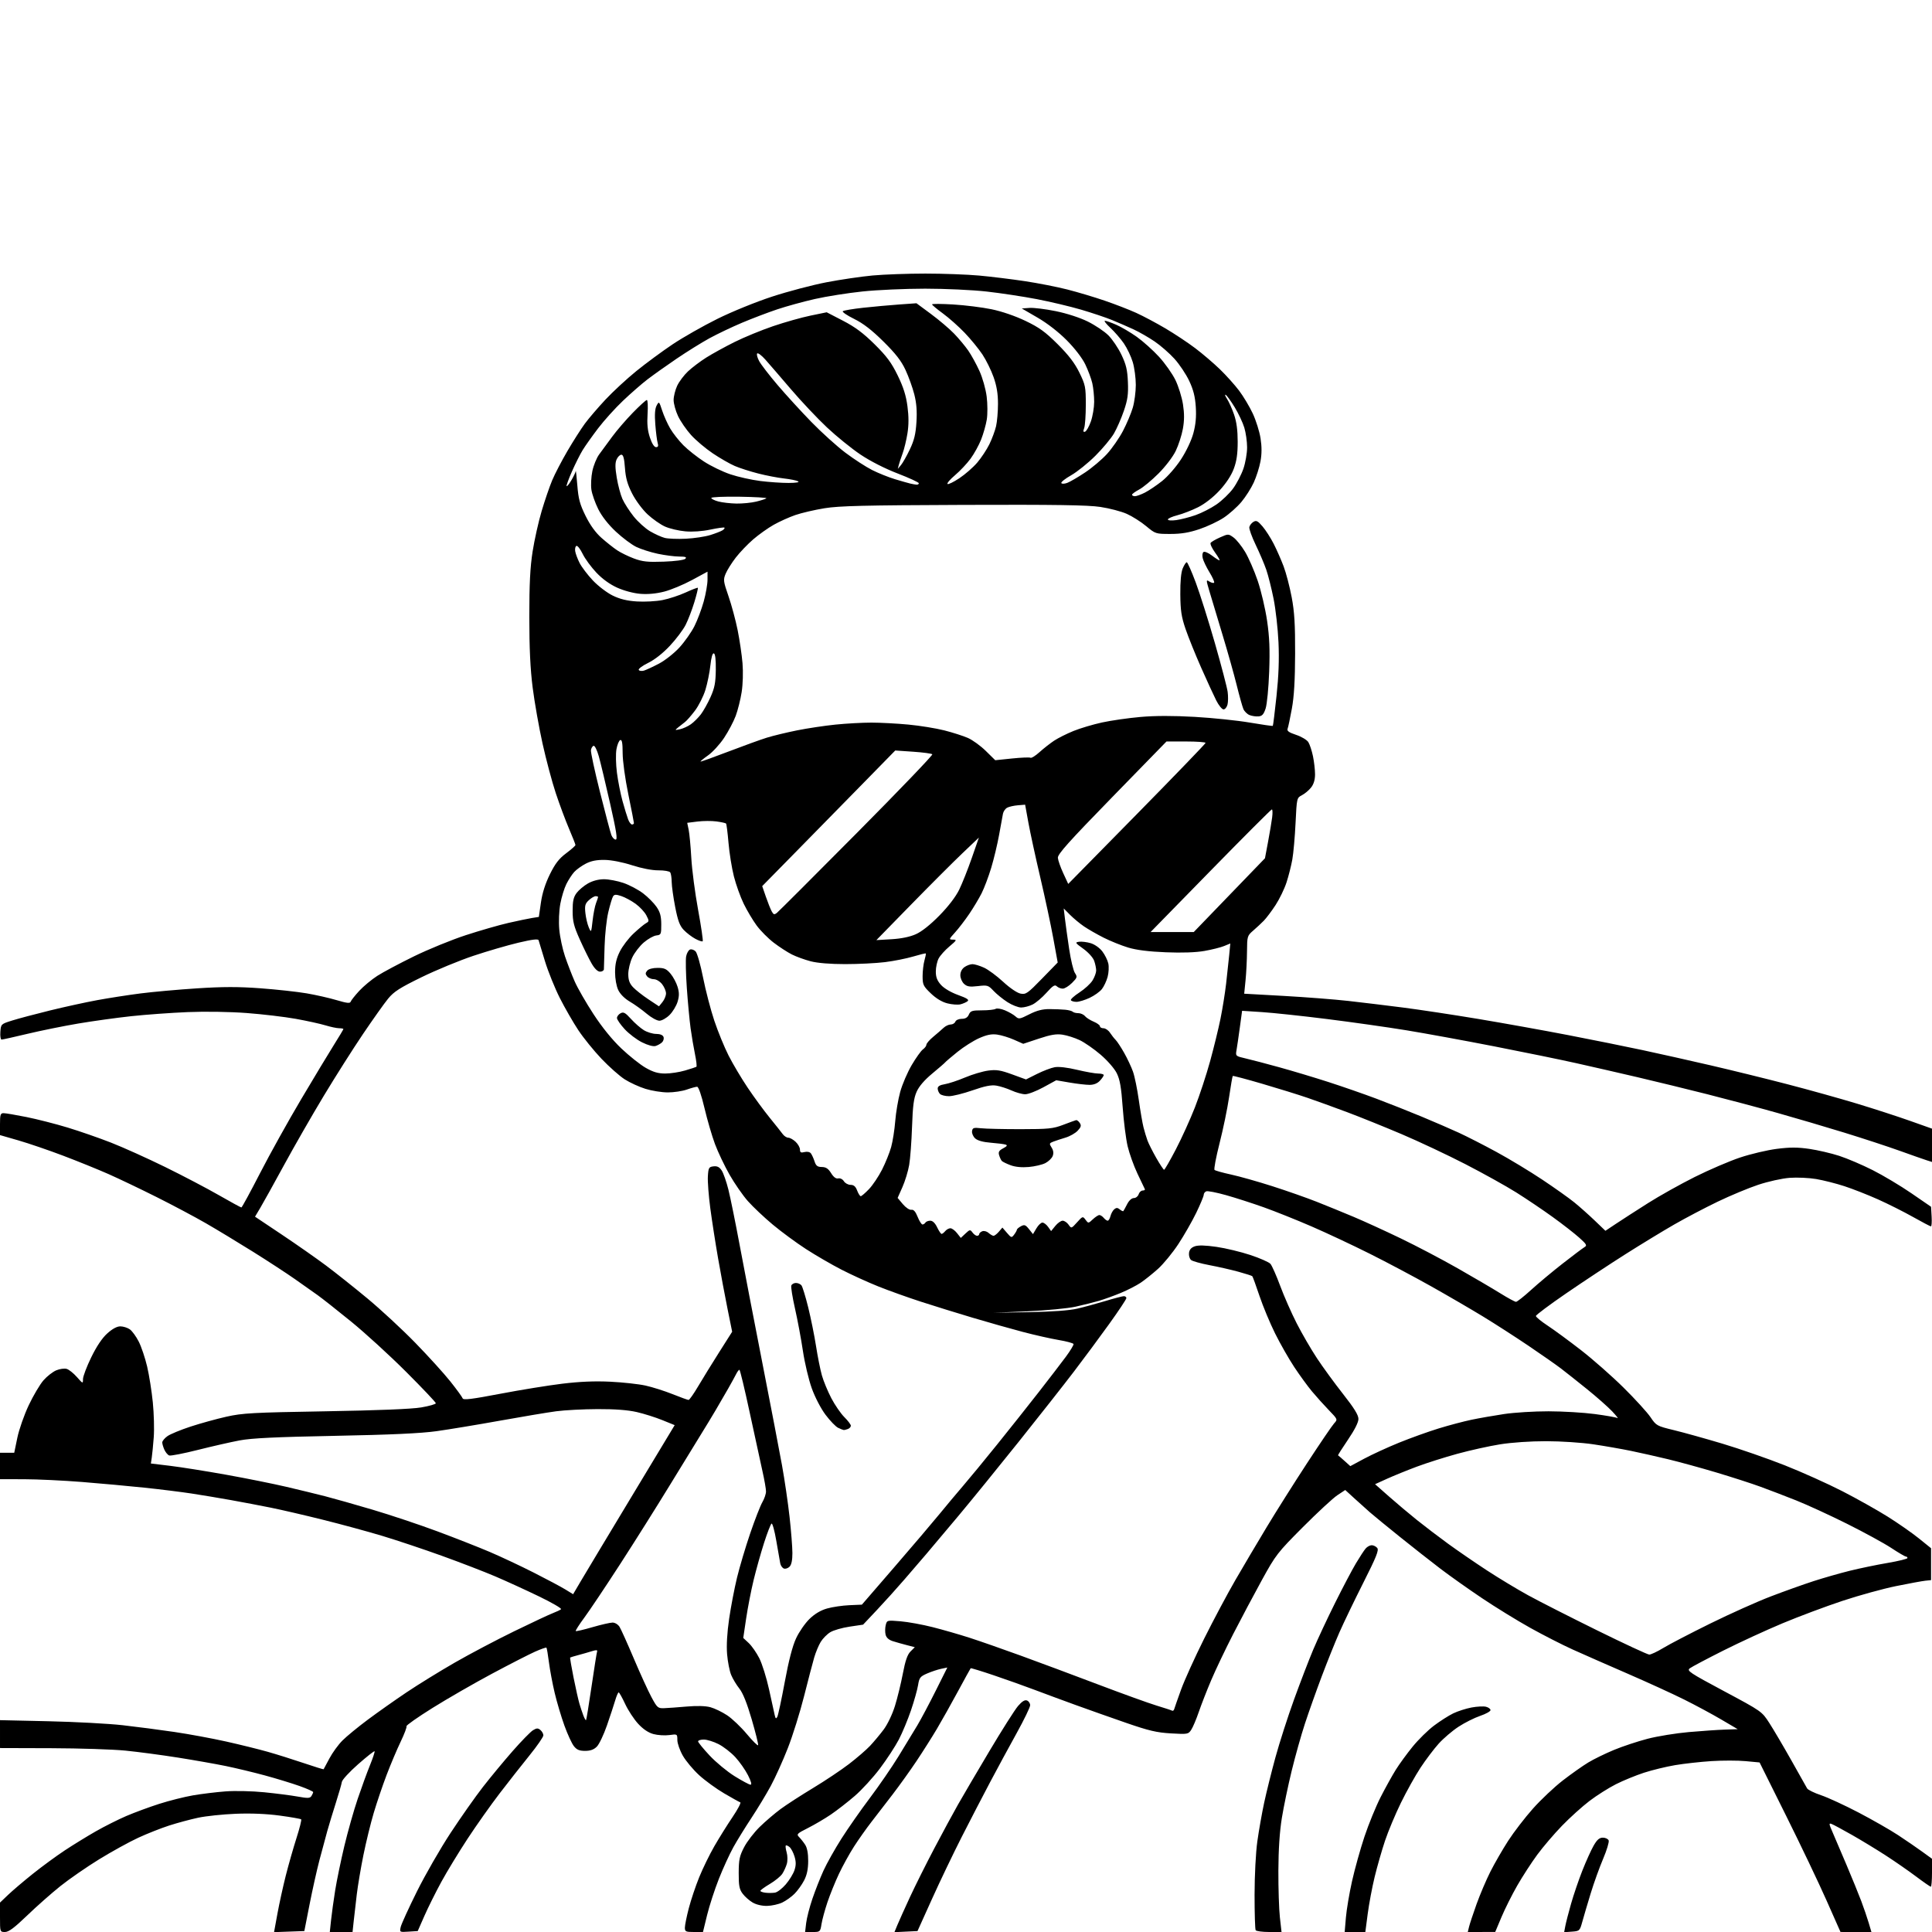 <svg version="1.1" xmlns="http://www.w3.org/2000/svg" xmlns:xlink="http://www.w3.org/1999/xlink" width="1024" height="1024" viewBox="0 0 1024 1024"><path stroke="none" fill="black" fill-rule="evenodd" d="M2.652,1024.0C0.01,1024.0 0.0,1023.972 0.0,1016.208L0.0,1008.416L4.25,1004.347C6.588,1002.109 12.518,997.067 17.429,993.141C22.34,989.216 29.99,983.611 34.429,980.686C38.868,977.76 46.246,973.228 50.824,970.614C55.403,968 62.677,964.35 66.991,962.504C71.304,960.658 79.141,957.767 84.407,956.08C89.674,954.394 97.699,952.372 102.241,951.587C106.784,950.803 114.55,949.854 119.5,949.478C124.564,949.093 133.53,949.292 140.0,949.934C146.325,950.561 154.346,951.592 157.826,952.224C163.129,953.188 164.298,953.141 165.06,951.937C165.56,951.147 165.976,950.208 165.985,949.851C165.993,949.495 162.738,948.04 158.75,946.619C154.763,945.197 146.55,942.688 140.5,941.042C134.45,939.396 125.077,937.142 119.672,936.031C114.267,934.921 102.792,932.898 94.172,931.536C85.552,930.173 73.1,928.52 66.5,927.862C59.9,927.205 42.238,926.629 27.251,926.583L0.002,926.5L0.001,919.108L4.442534570364409e-16,911.717L25.75,912.296C39.913,912.614 57.575,913.558 65.0,914.395C72.425,915.231 84.8,916.847 92.5,917.986C100.2,919.125 112.512,921.402 119.862,923.045C127.211,924.688 137.111,927.134 141.862,928.479C146.613,929.825 155.191,932.515 160.924,934.456C166.657,936.397 171.426,937.876 171.521,937.742C171.616,937.609 173,935.029 174.597,932.008C176.194,928.987 179.3,924.711 181.5,922.506C183.7,920.301 189.775,915.313 195.0,911.423C200.225,907.533 209.45,901.026 215.5,896.965C221.55,892.903 233.025,885.826 241.0,881.238C248.975,876.65 263.15,869.17 272.5,864.616C281.85,860.062 291.075,855.738 293.0,855.008C294.925,854.277 296.887,853.342 297.361,852.929C297.834,852.516 292.551,849.442 285.62,846.097C278.688,842.752 268.287,837.995 262.507,835.526C256.726,833.057 244.009,828.155 234.248,824.634C224.487,821.112 210.247,816.35 202.605,814.051C194.962,811.752 180.787,807.898 171.105,805.486C161.422,803.074 149.0,800.195 143.5,799.089C138.0,797.982 128.55,796.186 122.5,795.098C116.45,794.009 107.0,792.432 101.5,791.592C96.0,790.752 84.75,789.357 76.5,788.491C68.25,787.626 53.4,786.27 43.5,785.479C33.6,784.688 19.762,784.032 12.75,784.021L0.0,784.0L0.0,777.0L0.0,770.0L3.772,770.0L7.544,770.0L9.19,762.038C10.096,757.659 12.82,749.888 15.245,744.77C17.669,739.652 21.186,733.718 23.061,731.583C24.935,729.449 27.971,727.074 29.808,726.307C31.644,725.54 34.126,725.192 35.323,725.534C36.521,725.876 38.956,727.808 40.735,729.828C43.929,733.453 43.97,733.467 43.985,730.927C43.993,729.513 45.956,724.338 48.348,719.427C51.192,713.587 54.132,709.203 56.85,706.75C59.547,704.316 61.98,703.0 63.78,703.0C65.306,703.0 67.563,703.706 68.796,704.57C70.028,705.433 72.163,708.361 73.539,711.077C74.915,713.792 76.913,719.723 77.979,724.257C79.046,728.791 80.403,737.355 80.997,743.29C81.591,749.224 81.812,757.549 81.489,761.79C81.165,766.03 80.691,770.892 80.434,772.593L79.968,775.687L90.234,776.924C95.88,777.605 109.222,779.726 119.883,781.638C130.543,783.55 144.943,786.446 151.883,788.073C158.822,789.7 168.1,791.957 172.5,793.089C176.9,794.221 188.15,797.411 197.5,800.178C206.85,802.945 222.256,808.093 231.736,811.618C241.216,815.143 253.771,820.076 259.636,822.581C265.501,825.086 275.97,830.007 282.9,833.517C289.83,837.027 297.358,841.04 299.629,842.434L303.759,844.97L307.721,838.235C309.9,834.531 322.013,814.367 334.64,793.428L357.597,755.355L351.048,752.693C347.447,751.228 341.35,749.305 337.5,748.419C332.798,747.337 325.987,746.824 316.754,746.856C309.194,746.882 299.294,747.4 294.754,748.007C290.215,748.614 276.785,750.86 264.912,752.998C253.038,755.137 237.963,757.634 231.412,758.547C222.995,759.72 207.176,760.447 177.5,761.025C146.029,761.639 133.369,762.246 127.0,763.448C122.325,764.33 112.327,766.607 104.781,768.507C97.236,770.407 90.435,771.72 89.667,771.426C88.899,771.131 87.76,769.769 87.135,768.398C86.511,767.027 86,765.283 86,764.521C86,763.759 87.237,762.259 88.75,761.186C90.263,760.114 95.775,757.835 101.0,756.124C106.225,754.412 114.775,752.051 120.0,750.878C128.531,748.963 133.885,748.671 172.5,748.016C200.271,747.544 218.245,746.818 223.25,745.964C227.513,745.236 231,744.238 231,743.745C231,743.252 223.913,735.764 215.25,727.105C206.588,718.445 193.455,706.442 186.066,700.43C178.678,694.419 170.734,688.15 168.412,686.5C166.091,684.85 160.659,681.013 156.341,677.974C152.023,674.934 141.967,668.371 133.995,663.388C126.023,658.406 114.775,651.608 109.0,648.281C103.225,644.955 91.525,638.739 83.0,634.468C74.475,630.198 63.0,624.714 57.5,622.282C52.0,619.851 41.2,615.473 33.5,612.553C25.8,609.633 15.113,605.981 9.75,604.436L0.0,601.627L0.0,595.814C0.0,590.777 0.253,590.0 1.892,590.0C2.933,590.0 8.371,590.92 13.977,592.043C19.584,593.167 29.39,595.669 35.77,597.603C42.149,599.536 52.573,603.157 58.934,605.649C65.295,608.141 78.15,613.934 87.5,618.522C96.85,623.111 109.649,629.82 115.942,633.433C122.236,637.045 127.636,639.989 127.942,639.976C128.249,639.963 132.716,631.75 137.868,621.726C143.021,611.702 152.84,594.05 159.69,582.5C166.539,570.95 174.361,557.977 177.072,553.671C179.782,549.365 182,545.652 182,545.421C182.0,545.189 180.988,544.995 179.75,544.989C178.512,544.983 175.25,544.295 172.5,543.459C169.75,542.623 162.685,541.072 156.801,540.01C150.916,538.949 139.216,537.562 130.801,536.928C121.78,536.249 108.933,536.045 99.5,536.432C90.7,536.794 77.2,537.772 69.5,538.606C61.8,539.44 49.198,541.188 41.497,542.49C33.795,543.791 21.709,546.238 14.639,547.928C7.569,549.618 1.357,551 0.835,551C0.312,551.0 0.023,549.147 0.193,546.882C0.498,542.791 0.54,542.751 6.5,540.882C9.8,539.848 18.8,537.455 26.5,535.566C34.2,533.677 45.45,531.219 51.5,530.105C57.55,528.99 67.845,527.39 74.379,526.549C80.912,525.709 94.426,524.492 104.409,523.846C118.133,522.958 126.336,522.949 138.031,523.811C146.539,524.438 157.55,525.644 162.5,526.49C167.45,527.337 174.636,528.965 178.468,530.11C183.849,531.716 185.533,531.901 185.861,530.918C186.094,530.219 188.129,527.646 190.384,525.2C192.638,522.754 196.962,519.162 199.991,517.217C203.021,515.273 211.739,510.631 219.365,506.901C226.99,503.171 239.365,498.116 246.865,495.667C254.364,493.218 264.55,490.289 269.5,489.159C274.45,488.029 280.098,486.852 282.052,486.544L285.604,485.984L286.697,478.396C287.425,473.347 289.02,468.321 291.466,463.371C294.279,457.68 296.301,455.067 300.071,452.253C302.782,450.229 305.0,448.259 305.0,447.875C305.0,447.491 303.459,443.576 301.575,439.174C299.69,434.772 296.533,426.295 294.558,420.335C292.582,414.376 289.423,402.525 287.537,394.0C285.651,385.475 283.308,372.2 282.329,364.5C281.072,354.615 280.548,343.593 280.544,327.0C280.54,309.458 280.986,300.654 282.3,292.277C283.269,286.105 285.425,276.462 287.093,270.849C288.76,265.236 291.269,257.911 292.667,254.572C294.065,251.232 297.712,244.225 300.772,239.0C303.831,233.775 307.993,227.25 310.021,224.5C312.048,221.75 316.938,216.043 320.888,211.819C324.838,207.594 332.216,200.774 337.285,196.663C342.353,192.551 351.0,186.177 356.5,182.498C362.0,178.819 372.672,172.75 380.216,169.011C387.957,165.174 400.589,160.036 409.216,157.216C417.622,154.467 430.575,151.05 438.0,149.623C445.425,148.195 456.45,146.571 462.5,146.014C468.55,145.457 481.15,145.003 490.5,145.004C499.85,145.006 512.675,145.479 519.0,146.056C525.325,146.633 536.215,147.968 543.201,149.022C550.186,150.077 560.311,152.064 565.701,153.438C571.09,154.811 580.0,157.475 585.5,159.356C591.0,161.237 598.528,164.153 602.228,165.836C605.928,167.519 612.896,171.224 617.712,174.069C622.529,176.913 629.626,181.626 633.485,184.542C637.343,187.457 643.22,192.475 646.545,195.693C649.87,198.91 654.456,204.015 656.737,207.036C659.018,210.057 662.284,215.52 663.995,219.175C665.705,222.83 667.561,228.75 668.118,232.329C668.815,236.809 668.801,240.623 668.073,244.563C667.491,247.712 665.891,252.743 664.517,255.744C663.143,258.744 660.203,263.369 657.983,266.02C655.764,268.671 651.548,272.433 648.615,274.38C645.682,276.326 639.877,279.062 635.715,280.46C630.171,282.321 626.051,283 620.305,283.0C612.578,283 612.39,282.939 607.482,278.855C604.742,276.575 600.124,273.65 597.22,272.354C594.316,271.059 588.016,269.408 583.22,268.685C576.577,267.684 559.255,267.426 510.5,267.602C458.317,267.79 444.746,268.119 437.0,269.381C431.775,270.232 424.828,271.85 421.561,272.976C418.295,274.101 413.133,276.427 410.09,278.145C407.047,279.862 402.15,283.344 399.208,285.883C396.267,288.423 392.106,292.773 389.962,295.55C387.819,298.328 385.415,302.156 384.621,304.057C383.272,307.285 383.371,308.076 386.12,316.007C387.739,320.678 389.921,328.775 390.97,334.0C392.019,339.225 393.179,347.116 393.549,351.535C393.936,356.166 393.748,362.617 393.105,366.762C392.491,370.718 391.062,376.433 389.928,379.463C388.795,382.492 386.015,387.745 383.751,391.135C381.488,394.525 377.699,398.663 375.333,400.331C372.966,401.999 371.152,403.486 371.302,403.635C371.451,403.784 378.082,401.412 386.036,398.362C393.991,395.313 403.2,391.984 406.5,390.963C409.8,389.943 417.0,388.205 422.5,387.101C428.0,385.998 437.16,384.624 442.856,384.048C448.552,383.471 457.102,383 461.856,383.001C466.61,383.001 475.45,383.471 481.5,384.044C487.55,384.617 496.1,386.001 500.5,387.118C504.9,388.236 510.525,390.037 513.0,391.121C515.475,392.204 519.75,395.305 522.5,398.011L527.5,402.932L536.417,402.01C541.322,401.503 545.726,401.331 546.205,401.627C546.684,401.923 548.837,400.573 550.99,398.628C553.143,396.683 556.615,393.96 558.706,392.576C560.797,391.192 565.406,388.882 568.947,387.443C572.488,386.004 579.305,383.972 584.096,382.926C588.886,381.881 598.057,380.565 604.475,380.002C612.298,379.316 621.805,379.303 633.322,379.963C642.77,380.504 655.858,381.863 662.407,382.983C668.956,384.103 674.451,384.882 674.619,384.715C674.787,384.547 675.665,377.455 676.571,368.955C677.709,358.282 678.035,349.46 677.626,340.442C677.3,333.26 676.131,322.883 675.029,317.383C673.926,311.883 672.179,304.934 671.145,301.942C670.112,298.949 667.595,293.032 665.552,288.793C663.508,284.554 661.986,280.328 662.168,279.4C662.351,278.473 663.322,277.216 664.327,276.607C665.857,275.679 666.64,276.067 669.154,279.0C670.805,280.925 673.467,285.067 675.069,288.205C676.672,291.342 679.051,296.746 680.355,300.212C681.66,303.679 683.577,311.012 684.614,316.507C686.085,324.303 686.486,330.898 686.438,346.5C686.394,360.591 685.885,369.189 684.714,375.601C683.8,380.607 682.785,385.398 682.458,386.248C682.012,387.412 683.128,388.214 686.97,389.49C689.778,390.423 692.689,392.157 693.438,393.343C694.188,394.529 695.296,397.885 695.901,400.799C696.505,403.714 697,408.041 697,410.414C697.0,413.277 696.297,415.624 694.912,417.385C693.763,418.845 691.584,420.681 690.069,421.464C687.329,422.881 687.312,422.953 686.674,436.194C686.321,443.512 685.552,452.2 684.965,455.5C684.378,458.8 682.993,464.286 681.887,467.69C680.781,471.095 678.17,476.495 676.084,479.69C673.998,482.886 671.189,486.625 669.842,488.0C668.495,489.375 665.954,491.741 664.196,493.258C661.095,495.933 660.998,496.261 660.938,504.258C660.904,508.791 660.556,515.691 660.164,519.59L659.452,526.681L680.476,527.859C692.039,528.507 707.407,529.701 714.627,530.512C721.847,531.323 734.897,532.902 743.627,534.022C752.357,535.142 770.3,537.859 783.5,540.06C796.7,542.261 818.075,546.102 831.0,548.596C843.925,551.089 861.7,554.673 870.5,556.558C879.3,558.444 895.5,562.071 906.5,564.618C917.5,567.166 935.818,571.669 947.207,574.626C958.596,577.583 975.296,582.239 984.318,584.974C993.34,587.709 1005.959,591.806 1012.361,594.078L1024.0,598.208L1024,607.034L1024,615.86L1021.25,614.993C1019.737,614.516 1013.325,612.265 1007.0,609.99C1000.675,607.715 987.4,603.361 977.5,600.314C967.6,597.268 951.625,592.56 942.0,589.853C932.375,587.145 915.725,582.709 905.0,579.994C894.275,577.279 877.625,573.215 868.0,570.963C858.375,568.711 843.75,565.359 835.5,563.515C827.25,561.67 807.675,557.656 792.0,554.595C776.325,551.534 755.354,547.697 745.397,546.069C735.44,544.442 716.54,541.762 703.397,540.115C690.254,538.468 674.739,536.812 668.919,536.435L658.338,535.75L657.132,544.625C656.468,549.506 655.677,554.908 655.374,556.629C654.832,559.704 654.915,559.779 660.161,560.984C663.098,561.659 671.125,563.764 678.0,565.662C684.875,567.561 696.575,571.071 704.0,573.463C711.425,575.855 722.9,579.844 729.5,582.326C736.1,584.809 746.9,589.087 753.5,591.833C760.1,594.579 768.976,598.423 773.225,600.376C777.473,602.329 786.473,606.93 793.225,610.602C799.976,614.273 810.863,620.852 817.419,625.221C823.974,629.591 831.624,635.023 834.419,637.293C837.213,639.563 842.067,643.879 845.203,646.883L850.907,652.345L856.703,648.492C859.892,646.373 867.45,641.502 873.5,637.668C879.55,633.833 890.698,627.599 898.273,623.813C905.848,620.027 916.648,615.392 922.273,613.514C927.898,611.635 936.637,609.571 941.692,608.926C948.756,608.025 952.768,608.028 959.015,608.942C963.486,609.596 970.6,611.251 974.822,612.62C979.045,613.989 987.032,617.398 992.57,620.196C998.109,622.994 1007.334,628.507 1013.07,632.448L1023.5,639.614L1023.802,644.807C1023.969,647.663 1023.805,650.0 1023.439,650.0C1023.073,650.0 1018.802,647.761 1013.948,645.025C1009.094,642.288 1000.707,638.077 995.311,635.666C989.915,633.255 981.9,630.111 977.5,628.68C973.1,627.248 966.387,625.55 962.583,624.907C958.779,624.263 952.441,623.981 948.498,624.279C944.517,624.58 937.143,626.214 931.915,627.955C926.737,629.678 917.033,633.721 910.351,636.939C903.669,640.156 893.319,645.595 887.351,649.025C881.383,652.454 869.75,659.536 861.5,664.763C853.25,669.989 839.204,679.268 830.287,685.382C821.369,691.497 814.066,696.95 814.058,697.5C814.049,698.05 816.845,700.347 820.271,702.604C823.697,704.861 831.658,710.711 837.963,715.604C844.268,720.497 854.43,729.45 860.547,735.5C866.663,741.55 873.076,748.583 874.799,751.129C877.853,755.645 878.16,755.815 887.215,758.011C892.322,759.249 903.906,762.476 912.958,765.182C922.01,767.888 936.86,773.046 945.958,776.645C955.056,780.244 968.8,786.423 976.5,790.376C984.2,794.329 995.027,800.407 1000.56,803.882C1006.092,807.357 1013.517,812.539 1017.06,815.397L1023.5,820.594L1023.5,829.047L1023.5,837.5L1020.5,837.808C1018.85,837.977 1011.875,839.258 1005.0,840.654C998.125,842.051 985.3,845.583 976.5,848.505C967.7,851.426 953.461,856.756 944.857,860.349C936.254,863.941 922.079,870.469 913.357,874.855C904.636,879.241 896.658,883.465 895.629,884.24C893.916,885.531 895.453,886.557 913.784,896.359C933.781,907.053 933.815,907.077 937.816,913.284C940.02,916.703 945.248,925.575 949.435,933.0C953.621,940.425 957.391,947.124 957.811,947.887C958.231,948.649 961.556,950.277 965.199,951.504C968.843,952.731 977.826,956.878 985.162,960.719C992.498,964.56 1001.875,969.924 1006.0,972.638C1010.125,975.352 1015.863,979.286 1018.75,981.38L1024,985.188L1024.0,992.594C1024.0,996.667 1023.722,1000.0 1023.382,1000.0C1023.043,1000.0 1019.555,997.586 1015.632,994.636C1011.71,991.685 1004.45,986.649 999.5,983.444C994.55,980.239 986.45,975.317 981.5,972.505C976.55,969.693 971.739,967.104 970.809,966.75C969.303,966.178 969.342,966.625 971.163,970.804C972.288,973.387 975.653,981.271 978.641,988.324C981.628,995.376 985.174,1004.073 986.52,1007.65C987.866,1011.227 989.626,1016.369 990.43,1019.076L991.892,1024.0L983.696,1023.992L975.5,1023.985L968.085,1007.242C964.006,998.034 954.357,977.818 946.641,962.317L932.614,934.134L925.189,933.439C921.105,933.056 912.979,933.048 907.132,933.42C901.284,933.792 892.595,934.759 887.821,935.567C883.048,936.375 875.623,938.183 871.321,939.584C867.02,940.985 860.35,943.719 856.5,945.66C852.65,947.6 846.35,951.584 842.5,954.511C838.65,957.439 832.087,963.36 827.915,967.667C823.744,971.975 817.828,978.9 814.77,983.055C811.712,987.21 806.944,994.562 804.173,999.394C801.403,1004.226 797.643,1011.733 795.818,1016.076L792.5,1023.974L785.231,1023.987L777.962,1024.0L778.622,1021.25C778.985,1019.737 780.778,1014.325 782.607,1009.223C784.437,1004.121 787.731,996.381 789.928,992.024C792.124,987.668 796.364,980.318 799.348,975.691C802.333,971.064 808.239,963.386 812.472,958.627C816.706,953.869 823.844,947.138 828.335,943.669C832.826,940.2 838.894,935.915 841.82,934.147C844.746,932.379 850.875,929.386 855.439,927.497C860.004,925.607 868.017,922.95 873.248,921.591C878.478,920.232 888.324,918.631 895.129,918.034C901.933,917.437 910.542,916.848 914.26,916.724L921.019,916.5L912.26,911.349C907.442,908.516 898.55,903.733 892.5,900.721C886.45,897.708 872.95,891.537 862.5,887.007C852.05,882.477 839.023,876.749 833.55,874.276C828.078,871.804 817.953,866.634 811.05,862.787C804.148,858.94 792.65,851.865 785.5,847.066C778.35,842.266 768.45,835.257 763.5,831.489C758.55,827.722 748.875,820.12 742.0,814.597C735.125,809.073 727.945,803.191 726.044,801.527C724.144,799.862 720.432,796.527 717.797,794.115L713.005,789.731L708.839,792.488C706.547,794.005 698.333,801.603 690.586,809.373C677.101,822.897 676.172,824.097 668.804,837.5C664.572,845.2 657.758,858.025 653.662,866.0C649.566,873.975 644.305,885.0 641.971,890.5C639.637,896.0 636.663,903.617 635.363,907.426C634.063,911.235 632.276,915.456 631.391,916.807C629.831,919.188 629.511,919.246 620.641,918.736C613.106,918.303 608.952,917.33 597.0,913.197C589.025,910.439 576.875,906.142 570.0,903.649C563.125,901.155 553.299,897.522 548.164,895.576C543.03,893.63 533.413,890.208 526.795,887.971C520.177,885.735 514.633,884.039 514.475,884.203C514.318,884.366 511.272,889.9 507.708,896.5C504.144,903.1 499.13,912.036 496.567,916.358C494.004,920.68 489.156,928.33 485.795,933.358C482.433,938.386 476.75,946.325 473.165,951.0C469.581,955.675 464.472,962.305 461.814,965.734C459.156,969.163 455.023,975.013 452.631,978.734C450.239,982.455 446.647,988.967 444.649,993.204C442.651,997.441 439.908,1004.21 438.554,1008.246C437.199,1012.282 435.787,1017.478 435.417,1019.792C434.756,1023.925 434.673,1024.0 430.733,1024.0L426.721,1024.0L427.287,1019.221C427.599,1016.593 429.072,1010.855 430.561,1006.471C432.05,1002.087 434.703,995.346 436.457,991.492C438.211,987.638 442.506,979.988 446.002,974.492C449.498,968.996 456.259,959.325 461.027,953.0C465.794,946.675 472.605,936.775 476.161,931.0C479.717,925.225 484.234,917.8 486.199,914.5C488.164,911.2 492.547,902.946 495.939,896.159L502.107,883.818L498.803,884.51C496.987,884.891 493.654,886.003 491.397,886.98C487.719,888.573 487.223,889.21 486.601,893.129C486.219,895.533 484.53,901.55 482.848,906.5C481.165,911.45 478.263,918.425 476.399,922.0C474.534,925.575 470.041,932.451 466.415,937.28C462.789,942.109 456.749,948.704 452.994,951.936C449.239,955.168 443.542,959.593 440.333,961.769C437.125,963.946 431.67,967.153 428.212,968.897C422.437,971.808 422.055,972.198 423.531,973.674C424.415,974.558 425.866,976.392 426.756,977.751C427.811,979.36 428.369,982.362 428.357,986.361C428.345,990.639 427.694,993.753 426.209,996.634C425.036,998.908 422.742,1002.105 421.109,1003.737C419.477,1005.37 416.545,1007.463 414.593,1008.389C412.642,1009.315 409.036,1010.112 406.58,1010.162C403.876,1010.216 400.852,1009.512 398.912,1008.376C397.15,1007.344 394.762,1005.228 393.605,1003.673C391.86,1001.33 391.505,999.448 391.529,992.673C391.554,985.673 391.966,983.717 394.399,979.046C395.962,976.046 399.684,971.206 402.671,968.29C405.658,965.374 410.627,961.123 413.713,958.843C416.799,956.563 424.521,951.563 430.874,947.732C437.227,943.901 445.817,938.165 449.963,934.986C454.108,931.807 459.133,927.472 461.13,925.353C463.126,923.234 466.374,919.347 468.347,916.717C470.403,913.975 472.958,908.639 474.332,904.217C475.651,899.972 477.54,892.243 478.53,887.04C479.839,880.158 480.948,876.961 482.599,875.31L484.868,873.041L480.684,871.964C478.383,871.372 475.037,870.428 473.25,869.866C471.097,869.19 469.794,868.026 469.391,866.422C469.057,865.09 469.081,862.812 469.446,861.36C470.104,858.737 470.157,858.724 477.304,859.322C481.262,859.654 488.936,861.051 494.357,862.428C499.779,863.804 508.554,866.33 513.857,868.04C519.161,869.75 531.375,874.013 541.0,877.514C550.625,881.015 569.075,887.893 582.0,892.797C594.925,897.702 608.875,902.738 613.0,903.989C617.125,905.24 620.841,906.458 621.257,906.695C621.673,906.933 622.178,906.536 622.379,905.813C622.58,905.091 624.209,900.45 625.999,895.5C627.79,890.55 633.298,878.4 638.24,868.5C643.183,858.6 650.613,844.65 654.753,837.5C658.892,830.35 666.347,817.75 671.318,809.5C676.289,801.25 685.945,785.95 692.776,775.5C699.607,765.05 706.064,755.558 707.125,754.407C709.047,752.322 709.035,752.293 704.277,747.365C701.65,744.643 697.64,740.185 695.367,737.458C693.093,734.731 688.882,728.949 686.008,724.609C683.134,720.269 678.556,712.24 675.835,706.766C673.114,701.292 669.382,692.324 667.541,686.837C665.7,681.35 663.989,676.656 663.739,676.406C663.489,676.156 660.183,675.097 656.392,674.052C652.602,673.007 645.716,671.439 641.091,670.567C636.467,669.695 632.057,668.462 631.291,667.826C630.525,667.191 630.034,665.516 630.199,664.104C630.406,662.34 631.365,661.234 633.265,660.57C635.129,659.919 638.876,660.014 644.765,660.864C649.569,661.557 657.636,663.494 662.692,665.169C667.747,666.844 672.542,668.953 673.347,669.857C674.151,670.761 676.478,676.0 678.516,681.5C680.555,687.0 684.498,695.953 687.279,701.396C690.06,706.839 694.892,715.164 698.017,719.896C701.142,724.628 707.367,733.159 711.849,738.854C717.733,746.328 720,750.003 720.0,752.065C720.0,753.886 717.986,757.88 714.448,763.076C711.395,767.561 709.034,771.29 709.203,771.365C709.372,771.439 710.902,772.756 712.602,774.291L715.695,777.082L723.097,773.107C727.169,770.921 735.45,767.12 741.5,764.659C747.55,762.199 757.0,758.803 762.5,757.113C768.0,755.423 775.858,753.342 779.962,752.489C784.066,751.636 791.826,750.277 797.206,749.469C802.585,748.661 813.177,748.009 820.743,748.02C828.31,748.03 839.346,748.684 845.269,749.472C851.193,750.261 856.593,751.218 857.269,751.6C857.946,751.982 856.7,750.389 854.5,748.06C852.3,745.732 846.327,740.457 841.228,736.338C836.128,732.219 829.87,727.258 827.322,725.312C824.774,723.367 817.021,717.947 810.094,713.267C803.167,708.588 792.325,701.607 786.0,697.754C779.675,693.901 767.326,686.714 758.558,681.784C749.79,676.853 735.165,669.089 726.058,664.531C716.951,659.972 703.024,653.438 695.11,650.011C687.195,646.584 675.827,642.035 669.848,639.902C663.868,637.769 654.869,634.869 649.85,633.458C644.831,632.047 640.111,631.127 639.362,631.415C638.613,631.702 638.0,632.538 638.0,633.272C638,634.005 636.218,638.291 634.04,642.795C631.862,647.299 627.585,654.773 624.535,659.404C621.485,664.035 616.637,669.939 613.762,672.524C610.886,675.11 606.726,678.435 604.517,679.915C602.308,681.395 597.575,683.816 594.0,685.295C590.425,686.774 585.25,688.647 582.5,689.455C579.75,690.264 574.125,691.669 570.0,692.579C565.855,693.492 554.448,694.583 544.5,695.017L526.5,695.803L545.5,695.46C557.771,695.239 566.802,694.582 571.0,693.604C574.575,692.772 581.292,690.945 585.926,689.545C590.561,688.145 594.948,687.0 595.676,687.0C596.404,687.0 597.0,687.464 597.0,688.032C597,688.6 592.885,694.787 587.856,701.782C582.827,708.777 574.422,720.125 569.178,727.0C563.934,733.875 550.837,750.522 540.072,763.994C529.307,777.466 514.875,795.209 508.0,803.423C501.125,811.636 493.475,820.724 491.0,823.618C488.525,826.511 483.273,832.619 479.329,837.189C475.384,841.76 468.85,849.009 464.808,853.298L457.458,861.096L450.316,862.156C446.388,862.739 441.781,864.063 440.078,865.099C438.375,866.134 436.087,868.448 434.994,870.241C433.9,872.033 432.343,875.772 431.534,878.548C430.724,881.325 428.309,890.55 426.168,899.048C424.026,907.547 420.162,919.9 417.582,926.5C415.001,933.1 410.946,942.1 408.57,946.5C406.193,950.9 401.572,958.55 398.299,963.5C395.027,968.45 390.72,975.425 388.73,979.0C386.739,982.575 383.278,990.126 381.037,995.78C378.797,1001.435 375.979,1010.097 374.776,1015.03L372.589,1024.0L367.794,1024.0C363.451,1024.0 363.0,1023.782 363,1021.688C363,1020.417 363.929,1015.804 365.065,1011.438C366.2,1007.072 368.681,999.675 370.577,995.0C372.473,990.325 376.099,982.9 378.635,978.5C381.17,974.1 385.511,967.149 388.28,963.053C391.05,958.956 392.885,955.462 392.359,955.286C391.833,955.111 388.005,952.978 383.851,950.547C379.698,948.116 373.722,943.771 370.572,940.892C367.422,938.013 363.534,933.372 361.932,930.579C360.33,927.785 359.015,924.046 359.009,922.269C359,919.043 358.993,919.039 354.74,919.622C352.396,919.943 348.626,919.707 346.362,919.097C343.637,918.364 340.883,916.511 338.219,913.622C336.005,911.22 332.913,906.502 331.347,903.138C329.781,899.773 328.234,897.016 327.908,897.01C327.583,897.005 326.754,898.913 326.065,901.25C325.377,903.587 323.412,909.55 321.697,914.5C319.983,919.45 317.57,924.513 316.336,925.75C314.76,927.329 312.906,928.0 310.118,928.0C307.06,928.0 305.687,927.418 304.157,925.473C303.064,924.083 300.814,919.2 299.158,914.622C297.501,910.044 295.191,902.294 294.024,897.399C292.858,892.505 291.476,885.164 290.955,881.087C290.434,877.01 289.837,873.504 289.628,873.295C289.419,873.086 286.714,874.036 283.616,875.406C280.518,876.776 270.225,882.047 260.742,887.118C251.259,892.19 237.084,900.35 229.241,905.251C221.399,910.153 215.196,914.508 215.457,914.931C215.718,915.353 214.332,919.029 212.376,923.099C210.42,927.17 207.074,935.081 204.94,940.68C202.806,946.279 199.723,955.362 198.088,960.865C196.453,966.368 193.995,976.412 192.625,983.185C191.255,989.958 189.674,999.325 189.11,1004.0C188.547,1008.675 187.809,1015.087 187.471,1018.25L186.856,1024.0L180.83,1024.0L174.804,1024.0L175.464,1017.75C175.827,1014.312 176.806,1007.225 177.639,1002.0C178.471,996.775 180.657,986.2 182.495,978.5C184.333,970.8 187.513,959.55 189.563,953.5C191.612,947.45 194.56,939.374 196.115,935.554C197.669,931.734 198.756,928.423 198.53,928.197C198.304,927.97 194.379,931.072 189.809,935.088C185.239,939.105 181.363,943.316 181.196,944.446C181.029,945.576 179.599,950.55 178.019,955.5C176.439,960.45 174.389,967.2 173.464,970.5C172.538,973.8 170.661,980.775 169.291,986.0C167.922,991.225 165.565,1001.8 164.053,1009.5L161.305,1023.5L153.278,1023.788L145.252,1024.077L147.043,1014.288C148.029,1008.905 150.028,999.796 151.487,994.046C152.945,988.297 155.491,979.369 157.145,974.206C158.799,969.043 159.916,964.582 159.627,964.293C159.338,964.005 154.241,963.11 148.301,962.305C141.294,961.356 133.109,961.016 125.0,961.338C118.125,961.61 109.125,962.556 105.0,963.439C100.875,964.323 93.992,966.174 89.704,967.553C85.416,968.931 78.015,971.858 73.258,974.056C68.501,976.253 59.184,981.389 52.554,985.469C45.925,989.549 36.675,995.944 32.0,999.681C27.325,1003.417 19.406,1010.418 14.402,1015.237C7.625,1021.764 4.627,1024.0 2.652,1024.0zM216.579,1023.81C211.755,1024.12 211.753,1024.119 212.392,1021.31C212.743,1019.764 216.612,1011.3 220.99,1002.5C225.368,993.7 233.387,979.75 238.811,971.5C244.234,963.25 251.956,952.278 255.97,947.117C259.984,941.957 267.064,933.407 271.704,928.117C276.343,922.828 281.199,917.854 282.494,917.064C284.44,915.877 285.121,915.855 286.424,916.937C287.291,917.656 288.0,918.933 288.0,919.773C288.0,920.614 284.69,925.397 280.645,930.401C276.6,935.405 269.492,944.45 264.85,950.5C260.207,956.55 252.566,967.35 247.87,974.5C243.173,981.65 236.894,991.969 233.915,997.431C230.937,1002.894 226.904,1010.994 224.952,1015.431L221.405,1023.5L216.579,1023.81zM480.18,1023.797L474.063,1024.094L475.632,1020.297C476.495,1018.209 479.492,1011.55 482.292,1005.5C485.092,999.45 490.94,987.75 495.289,979.5C499.638,971.25 505.239,960.9 507.737,956.5C510.234,952.1 517.727,939.343 524.389,928.151C531.05,916.959 537.882,906.192 539.571,904.225C541.696,901.751 543.16,900.847 544.321,901.293C545.245,901.647 546.0,902.783 546.0,903.816C546.0,904.849 542.783,911.5 538.852,918.597C534.92,925.694 528.605,937.35 524.818,944.5C521.03,951.65 514.266,964.7 509.786,973.5C505.306,982.3 498.188,997.15 493.969,1006.5L486.296,1023.5L480.18,1023.797zM672.677,1024.0C669.069,1024.0 665.852,1023.57 665.527,1023.044C665.202,1022.518 664.942,1014.037 664.949,1004.196C664.956,993.988 665.588,981.835 666.422,975.902C667.225,970.181 668.847,961.0 670.025,955.5C671.203,950.0 673.894,939.179 676.005,931.454C678.116,923.729 682.558,909.915 685.877,900.757C689.196,891.598 693.773,879.694 696.048,874.302C698.322,868.911 703.521,857.802 707.6,849.616C711.68,841.43 716.66,831.98 718.667,828.616C720.675,825.252 722.991,821.712 723.814,820.75C724.637,819.788 726.085,819.0 727.033,819.0C727.98,819.0 729.296,819.652 729.957,820.448C730.93,821.62 729.526,825.134 722.592,838.875C717.88,848.213 712.184,860.038 709.933,865.151C707.683,870.265 703.464,880.761 700.557,888.475C697.651,896.189 693.647,907.45 691.661,913.5C689.674,919.55 686.501,930.846 684.61,938.601C682.718,946.357 680.374,957.607 679.4,963.601C678.235,970.779 677.608,980.304 677.565,991.5C677.529,1000.85 677.89,1011.987 678.367,1016.25L679.235,1024.0L672.677,1024.0zM718.18,1024.0L712.707,1024.0L713.35,1016.383C713.704,1012.194 715.162,1003.532 716.59,997.133C718.017,990.735 720.982,980.1 723.178,973.5C725.375,966.9 729.24,957.45 731.768,952.5C734.296,947.55 737.913,941.025 739.804,938.0C741.696,934.975 745.715,929.462 748.736,925.749C751.757,922.035 756.853,917.025 760.06,914.614C763.266,912.204 767.843,909.286 770.23,908.131C772.617,906.975 776.963,905.576 779.887,905.021C782.811,904.467 786.283,904.284 787.602,904.615C788.921,904.946 790.0,905.75 790.0,906.401C790.0,907.053 787.519,908.429 784.486,909.46C781.453,910.491 776.302,913.079 773.04,915.21C769.777,917.342 765.036,921.391 762.504,924.207C759.971,927.024 755.652,932.742 752.906,936.914C750.159,941.086 745.489,949.45 742.527,955.5C739.566,961.55 735.759,970.641 734.067,975.703C732.376,980.765 729.904,989.4 728.574,994.892C727.244,1000.384 725.593,1009.18 724.905,1014.438L723.654,1024.0L718.18,1024.0zM833.164,1023.807L829.027,1024.114L829.654,1020.807C829.999,1018.988 831.37,1013.675 832.7,1009.0C834.03,1004.325 836.714,996.45 838.664,991.5C840.614,986.55 843.306,980.587 844.647,978.25C846.487,975.041 847.694,974.0 849.574,974.0C850.943,974.0 852.318,974.665 852.63,975.479C852.942,976.292 851.615,980.68 849.681,985.229C847.747,989.778 844.789,998.0 843.107,1003.5C841.426,1009.0 839.431,1015.75 838.676,1018.5C837.333,1023.387 837.208,1023.507 833.164,1023.807zM410.776,1003.134C412.028,1002.927 414.602,1000.946 416.497,998.733C418.391,996.52 420.458,993.142 421.09,991.226C421.947,988.631 421.953,986.787 421.115,983.99C420.497,981.926 419.307,979.67 418.471,978.976C417.635,978.283 416.745,977.921 416.493,978.174C416.241,978.426 416.445,980.065 416.947,981.816C417.452,983.575 417.492,986.286 417.036,987.873C416.583,989.453 415.505,991.826 414.64,993.146C413.775,994.466 410.811,996.886 408.054,998.523C405.296,1000.16 403.031,1001.808 403.02,1002.184C403.009,1002.56 404.238,1003.012 405.75,1003.189C407.262,1003.366 409.524,1003.341 410.776,1003.134zM397.767,945.925C398.602,945.975 398.154,944.264 396.454,940.91C395.036,938.11 392.009,933.795 389.728,931.32C387.447,928.846 383.44,925.736 380.823,924.411C378.207,923.085 374.702,922.0 373.033,922.0C371.365,922.0 370.0,922.434 370.0,922.963C370.0,923.493 372.748,926.865 376.107,930.455C379.466,934.046 385.428,938.979 389.357,941.417C393.286,943.855 397.07,945.884 397.767,945.925zM401.823,924.965C402.001,924.469 400.468,918.311 398.418,911.281C395.94,902.789 393.75,897.326 391.89,895.0C390.35,893.075 388.389,889.813 387.533,887.752C386.676,885.691 385.706,880.741 385.376,876.752C384.994,872.118 385.383,865.349 386.454,858.0C387.376,851.675 389.259,841.846 390.639,836.159C392.018,830.471 395.169,819.896 397.64,812.659C400.111,805.421 403.003,798.012 404.066,796.193C405.13,794.374 406.0,791.804 406.0,790.482C406.0,789.159 405.157,784.348 404.127,779.789C403.097,775.23 400.06,761.263 397.377,748.751C394.695,736.239 392.235,726.001 391.911,726.001C391.586,726 390.815,727.013 390.196,728.25C389.578,729.487 387.662,732.975 385.94,736.0C384.218,739.025 381.216,744.2 379.268,747.5C377.32,750.8 374.046,756.2 371.991,759.5C369.936,762.8 362.485,774.95 355.433,786.5C348.381,798.05 336.349,817.175 328.694,829.0C321.04,840.825 312.521,853.556 309.763,857.291C307.006,861.027 304.932,864.265 305.155,864.489C305.379,864.712 309.349,863.793 313.979,862.447C318.609,861.101 323.423,860.0 324.676,860.0C325.954,860.0 327.572,860.987 328.363,862.25C329.138,863.487 332.535,871.025 335.911,879.0C339.288,886.975 343.501,896.2 345.275,899.5C348.31,905.147 348.706,905.492 352.0,905.373C353.925,905.302 359.325,904.912 364.0,904.504C369.432,904.03 373.965,904.162 376.559,904.868C378.792,905.477 382.772,907.401 385.405,909.145C388.037,910.888 392.735,915.364 395.845,919.091C398.955,922.818 401.645,925.461 401.823,924.965zM310.618,911.715C310.81,911.523 312.117,903.521 313.523,893.933C314.928,884.345 316.256,875.977 316.474,875.339C316.765,874.482 316.034,874.439 313.685,875.175C311.933,875.724 308.7,876.652 306.5,877.236C304.3,877.821 302.368,878.402 302.206,878.527C302.044,878.652 302.849,883.422 303.994,889.127C305.14,894.832 306.543,901.075 307.112,903.0C307.681,904.925 308.625,907.752 309.208,909.282C309.792,910.812 310.426,911.907 310.618,911.715zM411.974,909.986C412.424,909.169 414.207,900.85 415.936,891.5C418.044,880.109 420.026,872.468 421.945,868.341C423.521,864.954 426.711,860.337 429.036,858.081C431.848,855.352 434.975,853.494 438.381,852.529C441.196,851.732 446.497,850.949 450.16,850.79L456.819,850.5L474.16,830.437C483.697,819.402 494.416,806.802 497.98,802.437C501.544,798.072 507.171,791.35 510.485,787.5C513.8,783.65 521.909,773.802 528.506,765.615C535.103,757.428 545.0,744.96 550.5,737.909C556.0,730.859 562.477,722.418 564.894,719.154C567.311,715.889 569.155,712.831 568.992,712.359C568.829,711.886 565.276,710.925 561.098,710.222C556.919,709.519 548.325,707.58 542.0,705.912C535.675,704.244 523.75,700.87 515.5,698.413C507.25,695.957 494.875,692.121 488.0,689.889C481.125,687.657 471.0,684.029 465.5,681.827C460.0,679.625 451.225,675.625 446.0,672.939C440.775,670.253 432.306,665.339 427.181,662.02C422.055,658.7 414.131,652.868 409.57,649.059C405.01,645.25 399.079,639.649 396.389,636.613C393.7,633.576 389.328,627.275 386.673,622.61C384.018,617.944 380.546,610.644 378.957,606.386C377.369,602.128 374.865,593.549 373.394,587.322C371.772,580.457 370.233,576.0 369.485,576.0C368.807,576.0 366.338,576.675 364,577.5C361.662,578.325 357.145,579.0 353.963,579.0C350.782,579 345.439,578.147 342.091,577.105C338.743,576.063 333.791,573.791 331.087,572.056C328.383,570.321 322.867,565.436 318.829,561.201C314.791,556.965 309.249,550.125 306.514,546.0C303.778,541.875 299.377,534.225 296.732,529.0C294.087,523.775 290.544,515.0 288.858,509.5C287.173,504.0 285.646,498.982 285.466,498.349C285.235,497.538 282.1,497.916 274.82,499.635C269.144,500.975 258.425,504.096 251.0,506.571C243.575,509.046 231.181,514.157 223.459,517.928C211.907,523.569 208.762,525.585 205.72,529.296C203.687,531.778 197.694,540.213 192.402,548.041C187.111,555.869 177.734,570.65 171.565,580.887C165.396,591.124 155.939,607.6 150.551,617.5C145.162,627.4 139.496,637.607 137.959,640.183L135.166,644.866L149.333,654.34C157.125,659.55 167.635,666.903 172.69,670.678C177.744,674.454 187.652,682.33 194.707,688.181C201.762,694.032 213.174,704.603 220.067,711.673C226.96,718.743 235.343,727.978 238.694,732.196C242.046,736.414 244.982,740.446 245.219,741.157C245.554,742.161 249.976,741.623 265.075,738.741C275.759,736.701 290.575,734.295 298.0,733.394C307.309,732.264 315.225,731.935 323.5,732.335C330.1,732.655 338.493,733.577 342.152,734.385C345.81,735.193 352.256,737.237 356.477,738.927C360.698,740.617 364.516,742.0 364.962,742.0C365.407,742.0 367.697,738.737 370.049,734.75C372.402,730.763 377.417,722.629 381.193,716.676L388.06,705.852L385.599,693.676C384.245,686.979 382,674.975 380.61,667.0C379.219,659.025 377.36,647.075 376.478,640.445C375.596,633.815 375.015,626.165 375.187,623.445C375.474,618.915 375.725,618.474 378.187,618.19C380.158,617.962 381.314,618.549 382.519,620.388C383.423,621.768 385.02,626.328 386.068,630.521C387.115,634.714 389.794,647.899 392.019,659.822C394.245,671.745 399.632,699.725 403.991,722.0C408.35,744.275 413.058,768.8 414.454,776.5C415.849,784.2 417.664,796.575 418.486,804.0C419.308,811.425 419.985,820.055 419.99,823.179C419.997,826.951 419.487,829.37 418.471,830.386C417.63,831.227 416.276,831.66 415.462,831.347C414.649,831.035 413.789,829.817 413.552,828.64C413.314,827.463 412.377,822.112 411.468,816.748C410.558,811.385 409.422,807.239 408.942,807.536C408.462,807.832 406.67,812.444 404.96,817.784C403.249,823.124 400.761,831.988 399.431,837.483C398.1,842.978 396.321,852.124 395.477,857.809L393.943,868.144L396.844,870.854C398.44,872.345 400.966,875.974 402.458,878.917C403.95,881.861 406.267,889.271 407.607,895.385C408.948,901.498 410.294,907.619 410.6,908.986C411.034,910.924 411.337,911.144 411.974,909.986zM874.129,876.963C875.025,876.983 878.4,875.394 881.629,873.43C884.858,871.467 896.05,865.645 906.5,860.493C916.95,855.341 931.35,848.889 938.5,846.155C945.65,843.421 955.839,839.778 961.143,838.058C966.446,836.338 975.113,833.859 980.402,832.549C985.692,831.239 994.74,829.364 1000.51,828.381C1006.279,827.399 1011.0,826.236 1011.0,825.797C1011.0,825.359 1010.617,825.0 1010.148,825.0C1009.68,825.0 1006.192,822.953 1002.398,820.45C998.604,817.948 988.075,812.194 979.0,807.663C969.925,803.132 957.775,797.546 952.0,795.25C946.225,792.954 937.675,789.677 933.0,787.969C928.325,786.26 917.844,782.876 909.709,780.448C901.574,778.02 890.099,774.87 884.209,773.448C878.319,772.026 869.45,770.027 864.5,769.007C859.55,767.987 850.55,766.415 844.5,765.513C838.39,764.603 827.276,763.869 819.5,763.864C811.19,763.858 801.255,764.534 795.056,765.527C789.312,766.447 779.124,768.704 772.416,770.542C765.708,772.381 756.008,775.462 750.86,777.391C745.712,779.319 738.646,782.192 735.157,783.775L728.815,786.655L736.157,793.139C740.196,796.706 746.875,802.329 751.0,805.636C755.125,808.942 762.55,814.596 767.5,818.2C772.45,821.804 781.675,828.139 788.0,832.277C794.325,836.415 804.225,842.392 810.0,845.558C815.775,848.725 832.2,857.078 846.5,864.12C860.8,871.163 873.233,876.942 874.129,876.963zM447.168,757.932C446.801,757.895 445.467,757.367 444.205,756.759C442.942,756.151 439.956,753.055 437.568,749.879C435.067,746.551 431.964,740.584 430.248,735.802C428.61,731.236 426.499,722.325 425.557,716.0C424.615,709.675 422.732,699.596 421.372,693.603C420.012,687.609 419.133,682.097 419.418,681.353C419.704,680.609 420.796,680.0 421.846,680.0C422.896,680.0 424.214,680.562 424.774,681.25C425.334,681.938 426.958,687.225 428.382,693.0C429.806,698.775 431.668,708.0 432.521,713.5C433.373,719.0 434.77,725.975 435.625,729.0C436.48,732.025 438.731,737.464 440.628,741.087C442.524,744.709 445.62,749.209 447.506,751.087C449.393,752.964 450.951,755.014 450.968,755.643C450.986,756.272 450.288,757.059 449.418,757.393C448.548,757.727 447.536,757.97 447.168,757.932zM803.514,690.0C804.099,690.0 807.711,687.147 811.539,683.66C815.368,680.173 822.887,673.895 828.25,669.71C833.612,665.524 838.787,661.629 839.75,661.055C841.307,660.125 841.003,659.564 837.0,655.972C834.525,653.751 828.225,648.846 823.0,645.072C817.775,641.298 809.073,635.43 803.662,632.032C798.251,628.633 786.101,621.877 776.662,617.018C767.223,612.159 752.047,605.015 742.937,601.143C733.827,597.272 720.777,592.008 713.937,589.446C707.097,586.883 697.675,583.475 693.0,581.871C688.325,580.267 677.575,576.927 669.11,574.45C660.646,571.973 653.569,570.097 653.384,570.282C653.199,570.468 652.322,575.542 651.435,581.56C650.548,587.577 648.28,598.545 646.394,605.932C644.508,613.32 643.31,619.688 643.732,620.084C644.155,620.479 648.1,621.583 652.5,622.536C656.9,623.489 666.763,626.275 674.417,628.727C682.072,631.179 692.647,634.892 697.917,636.978C703.188,639.064 712.0,642.665 717.5,644.98C723.0,647.295 734.25,652.439 742.5,656.411C750.75,660.384 764.315,667.514 772.645,672.256C780.975,676.998 791.089,682.931 795.119,685.439C799.15,687.948 802.928,690.0 803.514,690.0zM511.701,653.811C514.01,651.642 514.24,651.608 515.441,653.25C516.145,654.212 517.233,655.0 517.86,655.0C518.487,655.0 519.0,654.598 519.0,654.107C519.0,653.616 519.74,652.93 520.645,652.583C521.549,652.236 523.047,652.638 523.973,653.476C524.9,654.314 526.085,655.0 526.606,655.0C527.128,655.0 528.396,654.018 529.423,652.819L531.291,650.637L533.699,653.437C536.007,656.12 536.166,656.159 537.522,654.368C538.3,653.341 538.951,652.178 538.968,651.785C538.986,651.392 539.958,650.558 541.129,649.931C542.955,648.954 543.561,649.171 545.38,651.452L547.502,654.113L549.308,651.057C550.301,649.375 551.737,648.0 552.5,648.0C553.263,648.0 554.612,649.013 555.499,650.25L557.111,652.5L559.343,649.75C560.571,648.237 562.32,647.0 563.231,647.0C564.142,647.0 565.551,647.948 566.362,649.107C567.83,651.202 567.853,651.196 570.858,647.857C573.814,644.572 573.91,644.543 575.358,646.5C576.831,648.489 576.852,648.488 579.234,646.25C580.551,645.013 582.107,644.0 582.692,644.0C583.277,644.0 584.315,644.675 585.0,645.5C585.685,646.325 586.631,647.0 587.103,647.0C587.576,647.0 588.24,645.893 588.579,644.541C588.919,643.189 589.827,641.558 590.598,640.919C591.669,640.029 592.359,640.053 593.524,641.02C594.362,641.716 595.205,642.108 595.397,641.893C595.589,641.677 596.489,640.038 597.399,638.25C598.392,636.297 599.813,635.0 600.958,635.0C602.007,635.0 603.151,634.1 603.5,633.0C603.849,631.9 604.817,631.0 605.651,631.0C606.484,631.0 606.995,630.663 606.784,630.25C606.574,629.837 604.806,626.125 602.856,622.0C600.906,617.875 598.57,611.35 597.665,607.5C596.76,603.65 595.581,594.356 595.044,586.847C594.29,576.294 593.58,572.208 591.917,568.847C590.694,566.377 586.997,562.126 583.352,559.0C579.825,555.975 574.816,552.499 572.22,551.276C569.624,550.053 565.556,548.759 563.179,548.402C559.871,547.904 556.921,548.395 550.597,550.497L542.335,553.242L537.421,551.068C534.718,549.872 530.705,548.648 528.503,548.347C525.547,547.943 523.057,548.439 518.983,550.242C515.949,551.585 510.774,554.86 507.483,557.519C504.192,560.179 501.275,562.661 501.0,563.035C500.725,563.409 497.636,566.088 494.135,568.989C489.959,572.45 487.104,575.772 485.83,578.652C484.31,582.087 483.782,586.133 483.4,597.27C483.132,605.097 482.446,614.2 481.877,617.5C481.307,620.8 479.698,626.071 478.301,629.213L475.76,634.926L478.526,638.213C480.086,640.066 482.046,641.373 483.021,641.208C484.229,641.004 485.236,642.133 486.367,644.958C487.256,647.181 488.411,649.0 488.933,649.0C489.455,649.0 490.16,648.55 490.5,648.0C490.84,647.45 491.999,647.0 493.075,647.0C494.327,647.0 495.634,648.261 496.701,650.5C497.619,652.425 498.682,654.0 499.063,654.0C499.444,654.0 500.315,653.325 501.0,652.5C501.685,651.675 502.913,651.0 503.729,651.0C504.545,651.0 506.119,652.152 507.227,653.561L509.241,656.122L511.701,653.811zM456.221,634.0C456.652,634.0 458.616,632.312 460.586,630.25C462.556,628.188 465.667,623.548 467.501,619.94C469.334,616.332 471.51,610.932 472.338,607.94C473.165,604.948 474.134,598.776 474.492,594.224C474.85,589.672 476.035,582.697 477.127,578.724C478.219,574.751 480.965,568.35 483.231,564.5C485.496,560.65 488.171,556.912 489.175,556.193C490.179,555.475 491.01,554.35 491.022,553.693C491.033,553.037 492.671,551.15 494.661,549.5C496.65,547.85 499.116,545.712 500.139,544.75C501.163,543.788 502.852,543.0 503.893,543.0C504.934,543.0 506.045,542.325 506.362,541.5C506.683,540.662 508.17,540.0 509.731,540.0C511.67,540.0 512.828,539.311 513.513,537.75C514.379,535.776 515.237,535.5 520.5,535.5C523.8,535.5 527.043,535.148 527.706,534.718C528.369,534.288 530.603,534.643 532.669,535.506C534.736,536.37 537.248,537.819 538.252,538.728C539.958,540.272 540.432,540.199 545.572,537.597C549.534,535.59 552.522,534.822 556.284,534.841C559.153,534.856 562.925,535.01 564.667,535.184C566.408,535.358 568.171,535.837 568.583,536.25C568.996,536.663 570.328,537.0 571.544,537.0C572.76,537.0 574.337,537.701 575.048,538.558C575.759,539.415 577.839,540.742 579.67,541.507C581.502,542.272 583.0,543.371 583.0,543.949C583.0,544.527 583.848,545.0 584.885,545.0C585.922,545.0 587.466,546.062 588.316,547.36C589.166,548.658 590.518,550.375 591.319,551.176C592.12,551.977 594.158,555.082 595.847,558.075C597.536,561.068 599.635,565.538 600.511,568.008C601.387,570.479 602.77,577.225 603.583,583.0C604.397,588.775 605.519,595.3 606.078,597.5C606.637,599.7 607.587,602.85 608.191,604.5C608.794,606.15 610.892,610.312 612.852,613.75C614.812,617.188 616.678,620.0 617,620.0C617.321,620.0 620.108,615.163 623.194,609.25C626.28,603.337 630.829,593.325 633.304,587.0C635.778,580.675 639.41,569.65 641.374,562.5C643.337,555.35 645.814,545.225 646.876,540.0C647.939,534.775 649.277,526.45 649.851,521.5C650.425,516.55 651.164,509.702 651.493,506.282L652.092,500.064L648.796,501.417C646.983,502.162 642.3,503.333 638.39,504.02C633.794,504.828 626.543,505.079 617.89,504.73C608.863,504.365 602.382,503.552 598.0,502.236C594.425,501.162 588.575,498.809 585.0,497.008C581.425,495.208 576.686,492.49 574.469,490.97C572.252,489.449 568.942,486.697 567.115,484.853L563.791,481.5L564.449,487.0C564.81,490.025 565.811,497.21 566.672,502.966C567.533,508.723 568.904,514.45 569.719,515.693C571.098,517.798 570.991,518.162 568.177,520.977C566.514,522.64 564.309,524.0 563.277,524.0C562.245,524.0 560.824,523.438 560.12,522.75C559.09,521.744 558.027,522.409 554.67,526.159C552.377,528.722 549.06,531.534 547.3,532.409C545.539,533.284 542.815,534.0 541.245,534.0C539.676,534.0 536.391,532.71 533.946,531.134C531.501,529.558 528.183,526.864 526.574,525.146C523.807,522.193 523.359,522.058 518.307,522.652C513.977,523.16 512.591,522.94 510.983,521.485C509.892,520.498 509.0,518.435 509.0,516.902C509.0,515.154 509.829,513.532 511.223,512.557C512.445,511.701 514.357,511.01 515.473,511.022C516.588,511.034 519.317,511.869 521.537,512.878C523.758,513.887 528.319,517.253 531.673,520.358C535.217,523.639 539.069,526.264 540.867,526.623C543.731,527.196 544.584,526.604 552.283,518.694L560.603,510.146L558.266,497.323C556.981,490.27 553.873,475.725 551.359,465.0C548.846,454.275 546.013,441.225 545.065,436.0L543.341,426.5L539.479,426.817C537.355,426.992 534.809,427.567 533.821,428.096C532.832,428.625 531.83,430.057 531.593,431.279C531.356,432.5 530.433,437.55 529.541,442.5C528.65,447.45 526.765,455.322 525.354,459.993C523.942,464.664 521.648,470.739 520.255,473.493C518.863,476.247 515.921,481.157 513.719,484.404C511.517,487.652 508.152,492.039 506.241,494.154C502.866,497.891 502.834,498.001 505.134,498.02C507.273,498.037 507.089,498.383 503.22,501.628C500.866,503.601 498.278,506.495 497.47,508.058C496.661,509.622 496.0,512.716 496.0,514.935C496.0,517.927 496.71,519.759 498.75,522.028C500.395,523.859 504.038,526.004 507.816,527.367C512.564,529.079 513.806,529.902 512.816,530.678C512.092,531.246 510.393,531.984 509.04,532.317C507.686,532.65 504.584,532.42 502.145,531.806C499.284,531.086 496.166,529.209 493.356,526.516C489.369,522.696 489.0,521.926 489.0,517.415C489.0,514.704 489.442,510.945 489.983,509.06C490.523,507.175 490.84,505.506 490.686,505.353C490.532,505.199 487.502,505.936 483.953,506.991C480.404,508.045 473.687,509.379 469.026,509.954C464.366,510.529 454.898,511.0 447.986,511.0C440.06,511.0 433.3,510.448 429.68,509.505C426.522,508.682 422.04,507.056 419.72,505.891C417.399,504.725 413.077,501.921 410.114,499.66C407.152,497.398 403.067,493.287 401.036,490.524C399.004,487.761 395.918,482.575 394.177,479.0C392.436,475.425 390.098,468.9 388.98,464.5C387.863,460.1 386.576,452.103 386.121,446.73C385.665,441.356 385.079,436.745 384.817,436.484C384.556,436.222 382.276,435.725 379.75,435.379C377.224,435.033 372.701,435.057 369.698,435.432L364.238,436.114L365.009,439.807C365.434,441.838 366.063,448.566 366.409,454.758C366.754,460.949 368.372,473.293 370.004,482.188C371.636,491.083 372.736,498.598 372.447,498.887C372.158,499.176 370.397,498.592 368.535,497.589C366.673,496.586 363.921,494.483 362.42,492.916C360.285,490.688 359.295,488.045 357.875,480.784C356.877,475.678 356.04,469.7 356.015,467.5C355.99,465.3 355.639,462.994 355.235,462.376C354.831,461.758 352.025,461.272 349.0,461.297C345.628,461.324 340.211,460.28 335.0,458.6C329.925,456.963 324.083,455.822 320.5,455.769C316.262,455.706 313.325,456.286 310.5,457.743C308.3,458.877 305.538,460.862 304.363,462.153C303.187,463.444 301.311,466.324 300.192,468.554C299.074,470.784 297.627,475.509 296.977,479.054C296.288,482.815 296.061,488.491 296.433,492.678C296.783,496.626 298.148,503.024 299.465,506.896C300.782,510.768 303.099,516.763 304.614,520.218C306.129,523.673 310.603,531.451 314.557,537.501C319.147,544.528 324.484,551.105 329.326,555.705C333.496,559.666 339.291,564.274 342.204,565.944C346.179,568.224 348.764,568.984 352.568,568.991C355.356,568.996 360.081,568.278 363.068,567.395C366.056,566.512 368.765,565.63 369.089,565.435C369.413,565.24 369.088,562.25 368.367,558.791C367.646,555.331 366.594,549.125 366.03,545.0C365.466,540.875 364.569,531.295 364.035,523.711C363.502,516.128 363.34,508.552 363.675,506.875C364.01,505.199 364.93,503.58 365.72,503.277C366.509,502.974 367.837,503.409 368.671,504.243C369.505,505.077 371.292,511.326 372.641,518.129C373.99,524.933 376.671,535.217 378.597,540.982C380.523,546.747 383.933,555.072 386.174,559.482C388.414,563.892 392.966,571.55 396.289,576.5C399.611,581.45 404.843,588.59 407.915,592.366C410.987,596.143 414.117,600.08 414.872,601.116C415.627,602.152 416.948,603.0 417.808,603.0C418.667,603.0 420.413,603.978 421.686,605.174C422.958,606.37 424.0,608.219 424.0,609.283C424.0,610.822 424.487,611.094 426.386,610.618C427.769,610.271 429.183,610.54 429.751,611.26C430.29,611.942 431.169,613.85 431.704,615.5C432.485,617.91 433.25,618.507 435.588,618.535C437.765,618.561 439.005,619.382 440.5,621.783C441.834,623.926 443.097,624.858 444.293,624.581C445.319,624.343 446.598,624.985 447.284,626.082C447.942,627.137 449.537,628.0 450.827,628.0C452.516,628.0 453.491,628.841 454.306,631.0C454.929,632.65 455.791,634.0 456.221,634.0zM545.275,618.53C541.539,618.856 538.131,618.525 535.625,617.592C533.493,616.799 531.407,615.778 530.987,615.325C530.568,614.871 529.927,613.513 529.563,612.308C529.041,610.578 529.493,609.803 531.701,608.635C533.74,607.556 534.093,607.019 533.0,606.658C532.175,606.385 528.654,605.94 525.176,605.669C521.069,605.349 518.162,604.551 516.882,603.393C515.799,602.413 515.044,600.686 515.206,599.555C515.466,597.741 516.027,597.559 520.0,598.0C522.475,598.275 531.925,598.493 541.0,598.485C555.742,598.472 558.139,598.227 563.5,596.187C566.8,594.932 569.879,593.813 570.343,593.702C570.807,593.591 571.692,594.267 572.31,595.205C573.208,596.568 572.982,597.391 571.181,599.307C569.942,600.626 567.059,602.265 564.773,602.95C562.488,603.634 559.565,604.595 558.278,605.085C556.121,605.905 556.05,606.152 557.372,608.237C558.334,609.756 558.526,611.222 557.955,612.698C557.486,613.906 555.741,615.6 554.077,616.46C552.412,617.321 548.451,618.252 545.275,618.53zM502.988,581.0C501.015,581.0 498.86,580.46 498.2,579.8C497.54,579.14 497.0,577.848 497.0,576.928C497.0,575.77 498.155,575.068 500.75,574.647C502.812,574.312 507.65,572.709 511.5,571.086C515.35,569.463 520.867,567.821 523.76,567.437C528.117,566.859 530.29,567.203 536.41,569.435L543.8,572.13L549.65,569.202C552.867,567.592 557.075,565.991 559.0,565.645C561.147,565.259 565.713,565.786 570.813,567.008C575.386,568.104 580.448,569.0 582.063,569.0C583.679,569.0 585.0,569.365 585.0,569.811C585.0,570.258 584.082,571.608 582.961,572.811C581.626,574.244 579.733,575.0 577.48,575.0C575.586,575.0 570.837,574.451 566.927,573.781L559.816,572.561L553.015,576.281C549.275,578.326 544.929,579.99 543.357,579.978C541.786,579.966 538.53,579.062 536.121,577.969C533.713,576.877 530.079,575.717 528.047,575.392C525.345,574.96 521.962,575.634 515.464,577.9C510.575,579.605 504.961,581.0 502.988,581.0zM347.453,554.396C346.212,554.766 343.388,554.001 340.286,552.455C337.47,551.052 333.329,547.911 331.083,545.474C328.837,543.038 327.0,540.375 327.0,539.558C327.0,538.74 327.855,537.613 328.9,537.053C330.479,536.208 331.412,536.714 334.424,540.047C336.417,542.253 339.499,544.943 341.274,546.025C343.048,547.107 345.977,547.994 347.781,547.996C349.845,547.999 351.287,548.586 351.668,549.578C352.001,550.445 351.649,551.747 350.887,552.47C350.124,553.194 348.579,554.06 347.453,554.396zM349.484,541.0C348.185,541.0 345.135,539.312 342.706,537.25C340.277,535.188 336.279,532.321 333.821,530.881C331.077,529.273 328.705,526.898 327.676,524.73C326.696,522.665 326.0,518.746 326.0,515.295C326.0,510.979 326.683,508.023 328.54,504.296C329.937,501.493 333.204,497.212 335.801,494.783C338.398,492.354 341.352,489.903 342.365,489.335C344.105,488.362 344.116,488.125 342.568,485.132C341.666,483.388 339.109,480.643 336.885,479.032C334.661,477.421 331.249,475.577 329.302,474.935C326.439,473.99 325.599,474.028 324.91,475.133C324.441,475.885 323.311,479.65 322.398,483.5C321.484,487.35 320.606,495.45 320.445,501.5C320.284,507.55 320.118,513.062 320.076,513.75C320.034,514.438 319.119,515.0 318.042,515.0C316.793,515.0 315.19,513.461 313.613,510.75C312.254,508.413 309.426,502.675 307.327,498.0C304.142,490.902 303.511,488.399 303.506,482.823C303.501,477.606 303.958,475.53 305.594,473.323C306.746,471.77 309.446,469.495 311.594,468.266C314.057,466.858 317.198,466.027 320.093,466.016C322.62,466.007 327.29,466.896 330.472,467.99C333.653,469.085 338.336,471.569 340.878,473.51C343.42,475.451 346.617,478.673 347.982,480.67C349.888,483.458 350.468,485.6 350.482,489.9C350.499,495.211 350.364,495.516 347.865,495.805C346.416,495.973 343.434,497.648 341.238,499.528C339.043,501.407 336.291,504.978 335.123,507.462C333.955,509.946 333.0,513.9 333.0,516.249C333.0,519.409 333.645,521.216 335.476,523.191C336.838,524.66 340.5,527.553 343.614,529.62L349.276,533.378L351.138,531.078C352.162,529.813 353.0,527.764 353.0,526.524C353.0,525.284 352.067,523.084 350.927,521.635C349.759,520.15 347.849,519.0 346.55,519.0C345.282,519.0 343.685,518.325 343.0,517.5C342.007,516.303 342.007,515.697 343.0,514.5C343.752,513.593 345.941,513.0 348.534,513.0C352.085,513.0 353.263,513.523 355.384,516.045C356.794,517.72 358.48,520.87 359.132,523.045C360.044,526.09 360.045,527.908 359.134,530.947C358.483,533.119 356.578,536.269 354.899,537.947C353.218,539.628 350.784,541.0 349.484,541.0zM570.57,531.0C569.221,531.0 567.881,530.616 567.591,530.148C567.301,529.679 569.343,527.819 572.128,526.014C574.913,524.209 578.047,521.33 579.092,519.616C580.137,517.902 580.994,515.555 580.996,514.399C580.998,513.244 580.527,510.941 579.948,509.282C579.348,507.561 576.878,504.812 574.198,502.882C569.816,499.728 569.665,499.477 571.956,499.153C573.307,498.963 576.068,499.303 578.092,499.909C580.205,500.543 582.828,502.397 584.254,504.266C585.619,506.056 587.048,508.94 587.429,510.676C587.81,512.412 587.643,515.612 587.058,517.786C586.472,519.96 585.105,522.868 584.019,524.249C582.933,525.629 580.014,527.713 577.533,528.879C575.052,530.046 571.918,531.0 570.57,531.0zM472.5,497.809C477.698,497.504 482.222,496.573 485.416,495.152C488.541,493.762 493.093,490.15 497.916,485.233C502.685,480.37 506.583,475.273 508.419,471.5C510.024,468.2 513.023,460.648 515.084,454.717L518.831,443.933L510.048,452.292C505.217,456.889 492.993,469.116 482.883,479.464L464.5,498.278L472.5,497.809zM314.084,488.0C314.489,484.425 315.311,480.233 315.91,478.685C316.51,477.137 317.0,475.674 317.0,475.435C317.0,475.196 316.41,475.0 315.689,475.0C314.967,475.0 313.341,475.965 312.075,477.145C310.134,478.953 309.85,480.01 310.263,483.895C310.532,486.428 311.336,489.85 312.05,491.5C313.329,494.46 313.356,494.413 314.084,488.0zM621.277,494.0L632.716,494.0L651.587,474.45L670.458,454.899L672.09,446.2C672.988,441.415 673.967,435.587 674.266,433.25C674.565,430.913 674.498,429.0 674.116,429.0C673.735,429.0 659.116,443.625 641.63,461.5L609.838,494.0L621.277,494.0zM411.795,483.815C412.706,483.092 431.762,464.05 454.143,441.5C476.524,418.95 494.529,400.179 494.155,399.787C493.78,399.395 489.205,398.782 483.987,398.426L474.5,397.779L457.504,415.14C448.156,424.688 432.291,440.861 422.249,451.08L403.991,469.66L405.908,475.232C406.962,478.297 408.346,481.778 408.982,482.967C409.972,484.815 410.38,484.938 411.795,483.815zM602.563,431.5C622.575,411.15 638.96,394.163 638.974,393.75C638.988,393.337 634.335,393.0 628.633,393.0L618.265,393.0L589.383,422.632C566.428,446.181 560.54,452.757 560.693,454.668C560.799,455.99 562.077,459.643 563.532,462.786L566.177,468.5L602.563,431.5zM326.326,445.0C327.39,445.0 326.724,440.683 323.378,425.912C321,415.414 318.303,404.147 317.385,400.876C316.452,397.55 315.228,395.089 314.608,395.292C313.999,395.493 313.37,396.532 313.21,397.601C313.051,398.671 315.209,408.673 318.006,419.828C320.803,430.983 323.51,441.21 324.021,442.555C324.532,443.9 325.569,445.0 326.326,445.0zM334.975,437.0C335.539,437.0 336,436.663 336,436.25C336,435.837 334.658,428.975 333.017,421.0C331.322,412.764 330.026,403.332 330.017,399.167C330.005,393.795 329.669,391.944 328.764,392.245C328.085,392.472 327.173,394.647 326.738,397.079C326.297,399.55 326.407,405.058 326.987,409.566C327.558,414.003 328.896,420.772 329.959,424.61C331.023,428.448 332.356,432.806 332.922,434.294C333.488,435.782 334.412,437.0 334.975,437.0zM360.439,386.502C362.055,386.153 364.644,384.966 366.191,383.864C367.739,382.762 370.114,380.406 371.469,378.629C372.825,376.852 375.136,372.72 376.604,369.449C378.763,364.64 379.296,361.89 379.387,355.097C379.46,349.66 379.102,346.557 378.371,346.304C377.648,346.054 376.982,348.348 376.517,352.69C376.117,356.417 374.925,362.268 373.868,365.693C372.81,369.118 370.307,374.075 368.305,376.71C366.303,379.344 363.953,382.026 363.083,382.669C362.212,383.312 360.6,384.58 359.5,385.487C357.561,387.086 357.59,387.117 360.439,386.502zM667.0,379.709C665.625,379.823 663.484,379.499 662.242,378.988C661,378.477 659.547,377.033 659.013,375.779C658.479,374.526 656.882,368.815 655.463,363.089C654.044,357.364 650.62,345.214 647.853,336.089C645.086,326.965 641.999,316.707 640.994,313.293C639.21,307.236 639.211,307.115 641.038,308.255C642.067,308.898 643.172,309.162 643.493,308.84C643.814,308.519 642.732,306.061 641.087,303.378C639.443,300.695 637.814,297.312 637.468,295.859C637.111,294.365 637.305,292.93 637.913,292.554C638.504,292.188 640.496,293.039 642.339,294.445C644.181,295.85 645.987,297.0 646.351,297.0C646.715,297.0 645.668,295.144 644.024,292.875C642.381,290.606 641.311,288.305 641.647,287.762C641.983,287.218 644.233,285.9 646.648,284.832C650.997,282.908 651.062,282.908 653.768,284.848C655.271,285.925 658.03,289.346 659.899,292.449C661.769,295.552 664.784,302.458 666.599,307.795C668.414,313.133 670.655,322.675 671.58,329.0C672.854,337.718 673.123,344.25 672.693,356.0C672.381,364.525 671.535,373.3 670.813,375.5C669.784,378.634 668.959,379.545 667.0,379.709zM648.498,376.0C647.693,376.0 645.952,373.863 644.63,371.25C643.308,368.637 639.716,360.822 636.647,353.883C633.578,346.943 629.855,337.718 628.374,333.383C626.163,326.909 625.665,323.623 625.591,315.0C625.532,308.161 625.978,303.367 626.871,301.25C627.626,299.462 628.584,298.0 629.002,298.0C629.419,298.0 631.572,302.851 633.785,308.78C635.998,314.709 640.575,329.21 643.955,341.005C647.335,352.799 650.359,364.342 650.676,366.654C650.993,368.966 650.962,372.015 650.607,373.429C650.252,374.843 649.303,376.0 648.498,376.0zM341.334,355.427C342.525,355.067 346.111,353.399 349.303,351.719C352.504,350.034 357.35,346.21 360.111,343.188C362.865,340.175 366.43,335.111 368.033,331.934C369.637,328.757 371.861,322.868 372.975,318.849C374.089,314.829 375.0,309.616 375.0,307.265L375.0,302.99L366.746,307.452C362.207,309.907 355.576,312.662 352.011,313.576C347.834,314.646 343.359,315.062 339.425,314.746C335.852,314.459 330.777,313.115 327.188,311.504C323.213,309.72 319.298,306.893 316.061,303.471C313.314,300.566 310.058,296.115 308.827,293.58C307.595,291.045 306.118,289.132 305.544,289.328C304.97,289.525 304.659,290.766 304.854,292.087C305.049,293.408 306.111,296.258 307.215,298.421C308.318,300.584 311.484,304.747 314.251,307.672C317.017,310.597 321.728,314.187 324.718,315.65C328.586,317.543 332.295,318.448 337.572,318.786C341.651,319.048 347.757,318.718 351.139,318.052C354.521,317.387 360.036,315.578 363.394,314.033C366.752,312.487 369.664,311.374 369.864,311.558C370.063,311.743 369.232,315.169 368.016,319.172C366.801,323.174 364.726,328.58 363.407,331.184C362.087,333.788 358.337,338.774 355.072,342.264C351.396,346.193 347.005,349.652 343.538,351.35C340.458,352.858 338.215,354.539 338.553,355.087C338.892,355.634 340.143,355.787 341.334,355.427zM351.788,297.69C357.788,297.477 362.56,296.84 363.238,296.162C364.121,295.279 363.331,294.996 359.95,294.983C357.502,294.973 352.402,294.309 348.615,293.507C344.829,292.705 339.712,291.071 337.244,289.876C334.776,288.681 329.904,285.035 326.417,281.774C322.413,278.028 318.978,273.643 317.092,269.869C315.45,266.583 313.815,261.947 313.458,259.566C313.101,257.186 313.325,252.753 313.955,249.715C314.586,246.677 316.214,242.686 317.572,240.846C318.93,239.005 322.02,234.8 324.438,231.5C326.856,228.2 331.796,222.463 335.414,218.75C339.033,215.037 342.377,212.0 342.847,212.0C343.316,212.0 343.487,215.317 343.227,219.371C342.885,224.696 343.226,228.166 344.457,231.871C345.522,235.078 346.736,237.0 347.697,237.0C348.819,237.0 349.055,236.394 348.573,234.75C348.209,233.512 347.648,229.093 347.325,224.928C346.918,219.665 347.131,216.624 348.025,214.953C349.283,212.603 349.348,212.663 350.958,217.599C351.863,220.376 353.789,224.67 355.237,227.142C356.685,229.613 359.812,233.59 362.185,235.979C364.558,238.368 369.478,242.258 373.117,244.624C376.756,246.989 383.056,250.039 387.117,251.402C391.178,252.764 398.313,254.356 402.974,254.939C407.634,255.523 414.384,255.986 417.974,255.97C422.015,255.951 423.929,255.621 423.0,255.103C422.175,254.643 418.814,253.967 415.532,253.599C412.25,253.232 406.099,252.047 401.864,250.965C397.629,249.884 392.051,248.093 389.467,246.986C386.884,245.878 381.641,242.873 377.817,240.308C373.993,237.742 368.803,233.361 366.284,230.571C363.765,227.782 360.65,223.25 359.362,220.5C358.074,217.75 357.025,213.925 357.032,212.0C357.038,210.075 357.88,206.7 358.903,204.5C359.925,202.3 362.503,198.859 364.631,196.853C366.759,194.847 371.108,191.558 374.295,189.543C377.483,187.529 384.233,183.816 389.295,181.293C394.358,178.769 403.572,174.98 409.771,172.872C415.97,170.765 424.894,168.247 429.603,167.278L438.164,165.516L446.832,170.008C453.278,173.348 457.571,176.551 463.579,182.5C469.999,188.857 472.508,192.245 475.798,199.0C478.813,205.188 480.22,209.634 480.973,215.348C481.685,220.755 481.685,225.211 480.972,229.675C480.403,233.239 479.246,238.032 478.402,240.327C477.558,242.622 476.639,245.4 476.36,246.5L475.852,248.5L477.539,246.5C478.468,245.4 480.577,241.669 482.227,238.21C484.544,233.349 485.342,230.053 485.737,223.71C486.099,217.891 485.765,213.607 484.59,209.0C483.678,205.425 481.578,199.595 479.922,196.044C477.679,191.233 474.689,187.392 468.188,180.97C462.009,174.867 457.487,171.381 452.69,169.019C448.964,167.185 446.272,165.353 446.708,164.948C447.144,164.543 452.0,163.721 457.5,163.12C463.0,162.519 471.605,161.736 476.622,161.38L485.745,160.732L493.453,166.433C497.693,169.569 503.196,174.242 505.681,176.817C508.166,179.393 511.546,183.441 513.191,185.813C514.836,188.184 517.507,193.046 519.125,196.616C520.785,200.276 522.456,206.199 522.958,210.196C523.451,214.118 523.475,219.568 523.013,222.393C522.554,225.202 521.207,229.956 520.022,232.958C518.836,235.959 516.31,240.534 514.41,243.123C512.509,245.712 508.827,249.629 506.227,251.826C503.627,254.023 501.807,256.131 502.182,256.509C502.557,256.888 505.375,255.53 508.444,253.493C511.513,251.456 515.788,247.727 517.943,245.205C520.098,242.684 523.001,238.293 524.395,235.446C525.789,232.6 527.384,228.297 527.94,225.885C528.496,223.473 528.953,218.125 528.954,214.0C528.957,208.69 528.276,204.569 526.623,199.887C525.34,196.25 522.675,190.843 520.702,187.871C518.729,184.898 514.502,179.735 511.308,176.397C508.113,173.059 502.913,168.44 499.75,166.132C496.587,163.825 494.0,161.66 494.0,161.322C494.0,160.983 499.062,161.009 505.25,161.38C511.438,161.75 520.55,162.886 525.5,163.905C530.938,165.024 538.062,167.462 543.5,170.065C550.816,173.566 554.013,175.88 560.589,182.436C566.425,188.254 569.628,192.443 572.089,197.475C575.28,204 575.5,205.098 575.5,214.475C575.5,219.989 575.115,225.566 574.645,226.868C574.003,228.647 574.117,229.128 575.103,228.799C575.826,228.558 577.204,226.142 578.167,223.431C579.129,220.719 579.925,216.025 579.934,213.0C579.943,209.975 579.496,205.527 578.94,203.115C578.384,200.703 576.708,196.203 575.215,193.115C573.592,189.759 569.643,184.623 565.397,180.349C561.052,175.974 555.047,171.315 549.93,168.349L541.565,163.5L545.636,163.2C547.876,163.034 554.161,163.809 559.603,164.921C565.463,166.118 572.365,168.359 576.528,170.416C580.394,172.327 585.293,175.602 587.415,177.695C589.537,179.788 592.67,184.425 594.377,188.0C596.877,193.237 597.545,196.055 597.813,202.5C598.084,208.986 597.68,211.869 595.679,217.733C594.321,221.711 591.962,227.111 590.437,229.733C588.912,232.355 584.477,237.679 580.582,241.565C576.687,245.451 570.908,250.099 567.74,251.894C564.572,253.69 562.225,255.556 562.525,256.041C562.835,256.541 564.217,256.488 565.718,255.917C567.174,255.363 571.399,252.894 575.106,250.43C578.813,247.965 584.045,243.543 586.731,240.604C589.418,237.664 593.234,232.163 595.212,228.379C597.189,224.596 599.526,219.056 600.404,216.068C601.282,213.081 602.0,207.65 602.0,204C602.0,200.35 601.278,194.931 600.395,191.96C599.513,188.988 597.394,184.527 595.688,182.046C593.981,179.566 590.766,175.847 588.543,173.781C586.319,171.715 585.005,170.019 585.623,170.012C586.24,170.006 588.94,170.958 591.623,172.128C594.305,173.298 599.2,176.175 602.5,178.52C605.8,180.866 611.101,185.617 614.279,189.079C617.458,192.54 621.383,198.101 623.003,201.436C624.623,204.771 626.424,210.57 627.005,214.323C627.764,219.224 627.747,222.883 626.943,227.315C626.327,230.709 624.626,235.964 623.162,238.993C621.644,242.134 617.707,247.293 614,251.0C610.424,254.575 605.812,258.39 603.75,259.477C601.687,260.565 600.0,261.802 600.0,262.227C600.0,262.652 600.693,263.0 601.54,263.0C602.387,263.0 604.78,262.132 606.859,261.072C608.938,260.011 613.003,257.275 615.892,254.991C618.857,252.647 623.236,247.637 625.943,243.49C628.77,239.16 631.464,233.465 632.504,229.622C633.751,225.016 634.13,220.924 633.794,215.689C633.444,210.244 632.52,206.582 630.312,201.889C628.658,198.375 625.143,193.108 622.501,190.184C619.858,187.26 615.118,183.117 611.966,180.977C608.815,178.837 603.821,175.969 600.868,174.604C597.916,173.239 592.8,171.015 589.5,169.663C586.2,168.311 578.775,165.818 573.0,164.122C567.225,162.427 556.65,159.917 549.5,158.544C542.35,157.172 530.425,155.364 523.0,154.526C515.55,153.685 500.921,153.002 490.357,153.001C479.828,153.001 464.857,153.671 457.089,154.491C449.32,155.31 438.006,157.101 431.945,158.469C425.885,159.837 416.88,162.312 411.934,163.969C406.988,165.626 398.567,168.83 393.221,171.09C387.874,173.35 380.125,177.044 376.0,179.3C371.875,181.556 364.0,186.459 358.5,190.196C353.0,193.933 346.068,198.859 343.097,201.144C340.125,203.428 334.325,208.493 330.208,212.399C326.091,216.304 320.157,222.875 317.02,227.0C313.884,231.125 310.211,236.3 308.858,238.5C307.505,240.7 304.937,245.816 303.151,249.868C301.364,253.92 300.094,257.427 300.327,257.661C300.561,257.894 301.708,256.465 302.876,254.486C304.044,252.506 305.066,250.349 305.147,249.693C305.228,249.037 305.61,252.438 305.996,257.251C306.574,264.467 307.342,267.307 310.371,273.436C312.785,278.32 315.666,282.307 318.772,285.061C321.373,287.367 325.103,290.325 327.061,291.635C329.02,292.945 333.07,294.925 336.061,296.035C340.544,297.7 343.309,297.99 351.788,297.69zM363.5,285.537C367.9,285.324 373.75,284.444 376.5,283.579C379.25,282.715 382.162,281.58 382.971,281.058C383.78,280.536 384.23,279.907 383.971,279.661C383.712,279.415 380.35,279.881 376.5,280.697C372.189,281.611 367.089,281.967 363.224,281.626C359.772,281.32 354.949,280.186 352.506,279.106C350.064,278.025 345.869,275.087 343.185,272.577C340.445,270.014 336.865,265.175 335.022,261.543C332.551,256.675 331.614,253.332 331.235,248.037C330.87,242.945 330.348,241.0 329.344,241.0C328.581,241.0 327.449,242.115 326.828,243.478C325.985,245.329 326.001,247.78 326.893,253.18C327.549,257.155 328.899,262.227 329.893,264.453C330.887,266.679 333.559,270.839 335.831,273.697C338.104,276.555 342.033,280.107 344.563,281.59C347.094,283.073 350.59,284.654 352.332,285.104C354.074,285.554 359.1,285.749 363.5,285.537zM623.452,275.662C625.9,275.326 630.513,274.136 633.702,273.016C636.891,271.897 641.866,269.353 644.759,267.363C647.651,265.373 651.6,261.588 653.535,258.953C655.47,256.317 657.941,251.579 659.026,248.424C660.112,245.268 660.995,240.17 660.989,237.093C660.983,234.017 660.319,229.326 659.513,226.67C658.707,224.013 656.435,219.186 654.465,215.943C652.495,212.699 650.347,209.715 649.691,209.312C649.036,208.908 649.327,209.842 650.338,211.388C651.349,212.933 653.036,216.699 654.088,219.756C655.405,223.584 656.0,228.052 656.0,234.119C656.0,240.596 655.449,244.399 653.915,248.497C652.591,252.036 649.831,256.229 646.349,259.989C642.99,263.618 638.591,267.048 634.986,268.849C631.751,270.466 626.83,272.371 624.052,273.083C621.273,273.795 619.0,274.804 619.0,275.325C619.0,275.87 620.887,276.013 623.452,275.662zM390.307,266.897C393.501,266.953 398.226,266.489 400.807,265.864C403.388,265.239 405.811,264.452 406.191,264.114C406.571,263.776 400.158,263.397 391.941,263.271C383.723,263.146 377.0,263.438 377.0,263.922C377.0,264.406 378.688,265.25 380.75,265.797C382.812,266.345 387.113,266.84 390.307,266.897zM485.75,256.884C486.438,256.948 487.0,256.613 487.0,256.139C487.0,255.665 481.97,253.342 475.822,250.976C469.024,248.36 461.285,244.421 456.072,240.924C451.357,237.762 443.366,231.291 438.313,226.545C433.26,221.799 424.628,212.647 419.13,206.208C413.632,199.769 407.547,192.719 405.608,190.543C403.668,188.367 401.745,186.922 401.334,187.332C400.924,187.743 401.39,189.568 402.37,191.389C403.35,193.209 407.755,198.929 412.158,204.099C416.561,209.27 424.602,218.061 430.028,223.635C435.454,229.21 443.576,236.545 448.075,239.936C452.575,243.327 458.941,247.456 462.221,249.112C465.501,250.767 470.956,252.959 474.343,253.981C477.729,255.003 481.4,256.048 482.5,256.304C483.6,256.559 485.062,256.82 485.75,256.884z"/></svg>